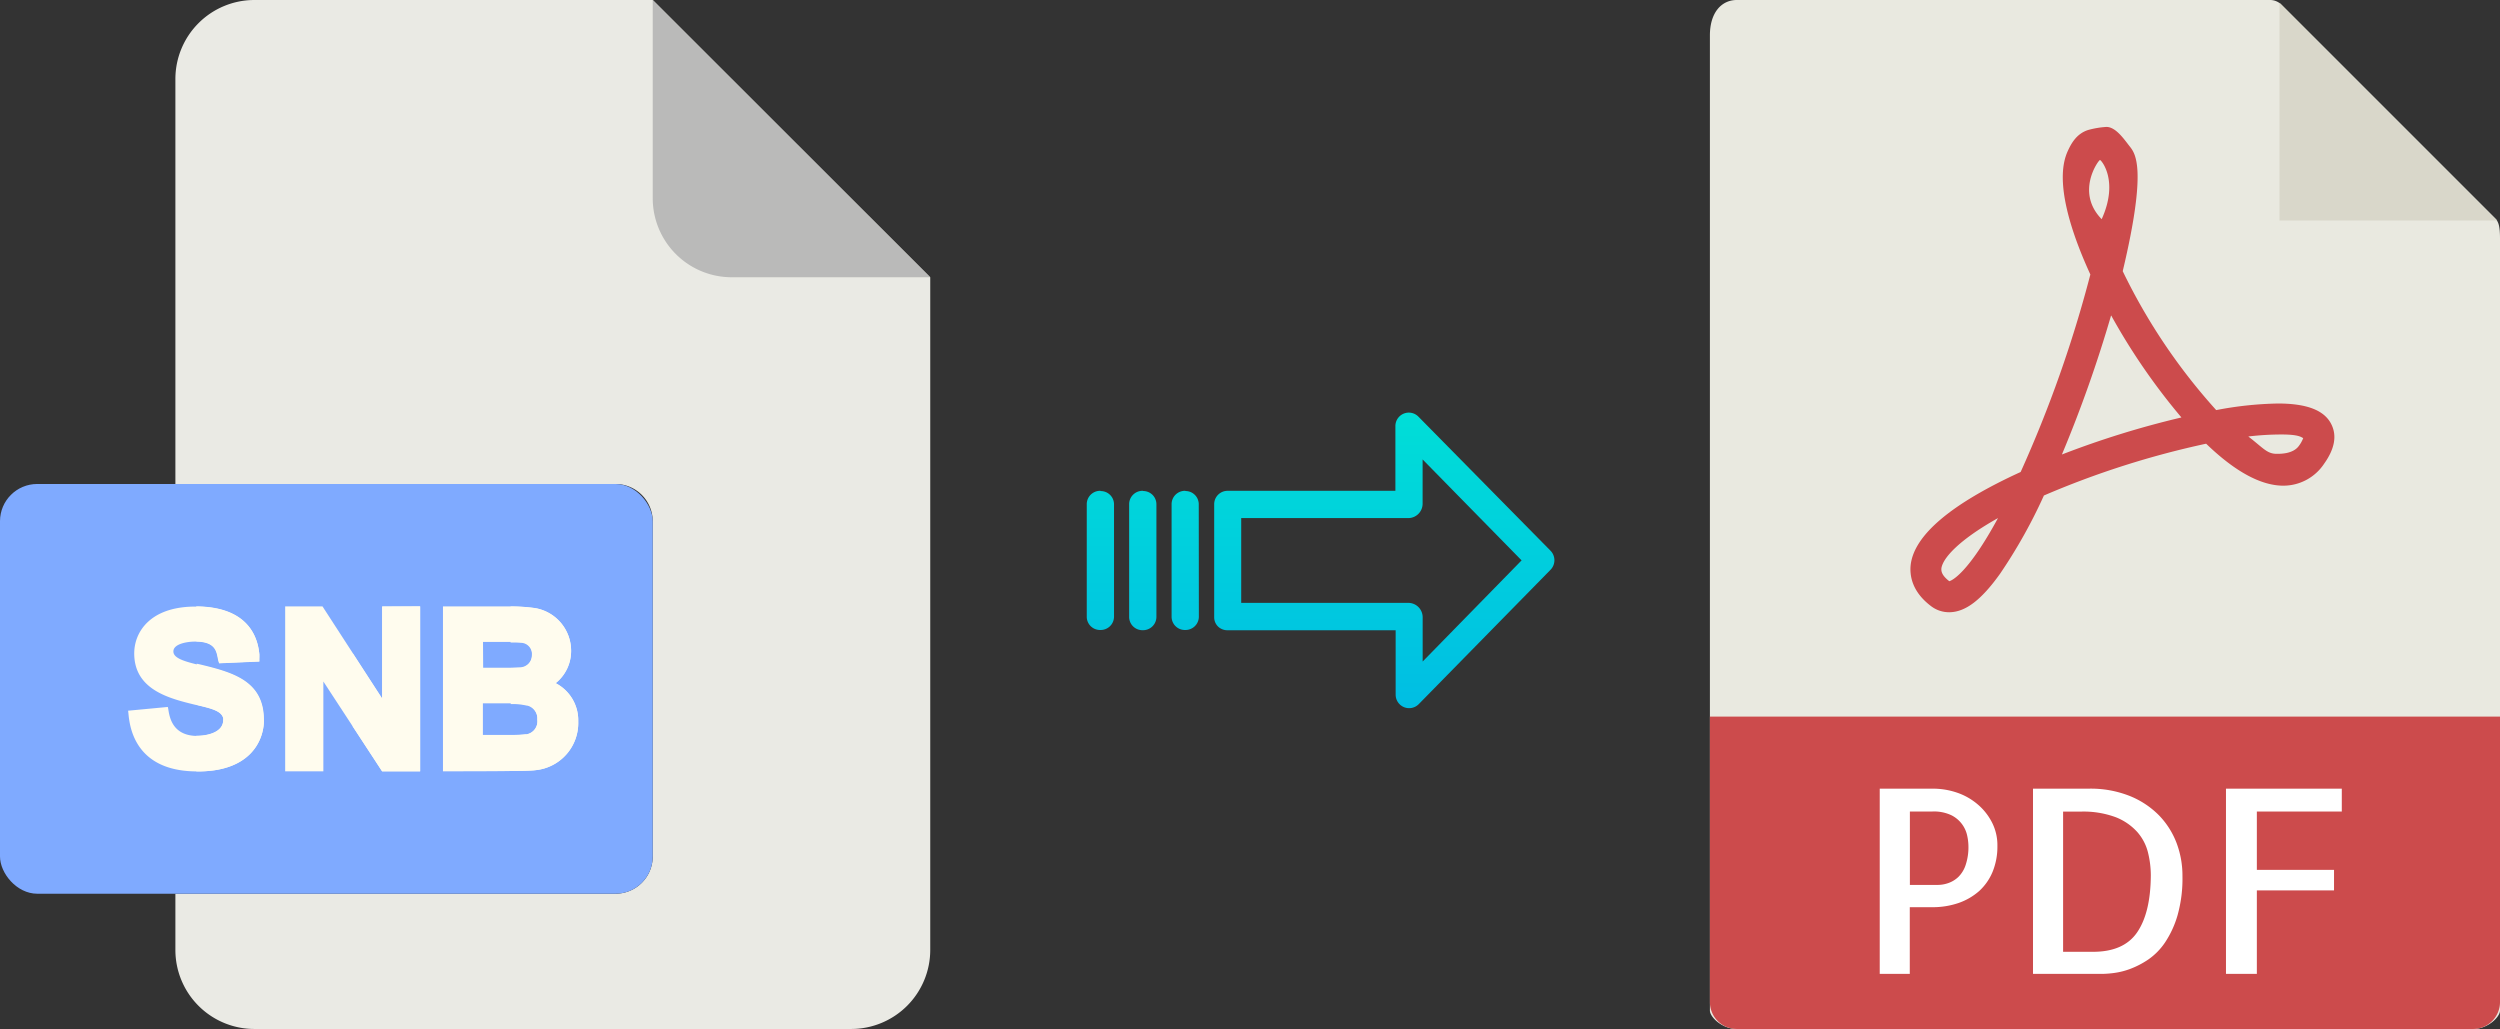 <svg xmlns="http://www.w3.org/2000/svg" xmlns:xlink="http://www.w3.org/1999/xlink" viewBox="0 0 485.92 200"><rect x="0" y="0" width="485.92" height="200" fill="#333333" stroke="none"/><defs><style>.cls-1{fill:#e9e9e0;}.cls-2{fill:#d9d7ca;}.cls-3{fill:#cc4b4c;}.cls-4{fill:#fff;}.cls-5{fill:#eaeae4;}.cls-6{fill:#babab9;}.cls-7{fill:#7faaff;}.cls-8{fill:#fffcee;}.cls-9{fill:url(#linear-gradient);}.cls-10{fill:url(#linear-gradient-2);}.cls-11{fill:url(#linear-gradient-3);}.cls-12{fill:url(#linear-gradient-4);}</style><linearGradient id="linear-gradient" x1="269.01" y1="136.51" x2="269.01" y2="17.31" gradientTransform="matrix(1, 0, 0, -1, 0, 186.59)" gradientUnits="userSpaceOnUse"><stop offset="0" stop-color="#00efd1"/><stop offset="1" stop-color="#00acea"/></linearGradient><linearGradient id="linear-gradient-2" x1="230.36" y1="136.51" x2="230.36" y2="17.31" xlink:href="#linear-gradient"/><linearGradient id="linear-gradient-3" x1="222.12" y1="136.51" x2="222.12" y2="17.31" xlink:href="#linear-gradient"/><linearGradient id="linear-gradient-4" x1="213.87" y1="136.51" x2="213.87" y2="17.31" xlink:href="#linear-gradient"/></defs><title>snb to pdf</title><g id="Layer_2" data-name="Layer 2"><g id="Layer_5_Image" data-name="Layer 5 Image"><path class="cls-1" d="M441.22,0H337.57c-2.88,0-5.22,2.34-5.22,6.88V196.43c0,1.23,2.34,3.57,5.22,3.57H480.7c2.88,0,5.22-2.34,5.22-3.57V46.35c0-2.49-.33-3.29-.92-3.88L443.45.92A3.15,3.15,0,0,0,441.22,0Z"/><polygon class="cls-2" points="443.06 0.54 443.06 42.86 485.38 42.86 443.06 0.54"/><path class="cls-3" d="M378.83,119h0a5.76,5.76,0,0,1-3.46-1.16c-3.71-2.79-4.21-5.89-4-8,.65-5.81,7.84-11.9,21.38-18.1A240.08,240.08,0,0,0,406.3,53.35c-3.57-7.76-7-17.82-4.51-23.72.89-2.07,2-3.66,4-4.34a17,17,0,0,1,3.63-.62c1.8,0,3.38,2.32,4.5,3.75s3.45,4.19-1.33,24.29a114.63,114.63,0,0,0,18.17,27,69.22,69.22,0,0,1,12-1.28c5.59,0,9,1.3,10.36,4,1.14,2.22.68,4.82-1.39,7.71a9.5,9.5,0,0,1-7.93,4.26c-4.34,0-9.4-2.75-15-8.16a170.87,170.87,0,0,0-31.53,10.07,100.61,100.61,0,0,1-8.51,15.19C385.11,116.62,382,119,378.83,119Zm9.51-18.3c-7.64,4.29-10.75,7.81-11,9.8,0,.33-.13,1.19,1.54,2.47C379.44,112.81,382.55,111.39,388.34,100.71ZM437,84.84c2.91,2.24,3.62,3.37,5.52,3.37.84,0,3.22,0,4.33-1.57a6.17,6.17,0,0,0,.82-1.48c-.44-.24-1-.71-4.2-.71A55,55,0,0,0,437,84.84Zm-26.68-23.5a253.15,253.15,0,0,1-9.55,27A176.33,176.33,0,0,1,424,81.14,122.61,122.61,0,0,1,410.36,61.34Zm-2.17-30.23c-.35.12-4.75,6.28.35,11.49C411.92,35.05,408.35,31.06,408.19,31.11Z"/><path class="cls-3" d="M480.7,200H337.57a5.23,5.23,0,0,1-5.22-5.23V139.29H485.92v55.48A5.23,5.23,0,0,1,480.7,200Z"/><path class="cls-4" d="M371.22,189.29h-5.86v-36h10.35a14.47,14.47,0,0,1,4.54.73,12.25,12.25,0,0,1,4,2.2,11.39,11.39,0,0,1,2.88,3.54,9.69,9.69,0,0,1,1.1,4.66,12.89,12.89,0,0,1-.92,5,10.54,10.54,0,0,1-2.59,3.74,12,12,0,0,1-4,2.34,15.49,15.49,0,0,1-5.17.83h-4.35v13Zm0-31.55V172h5.38a6.27,6.27,0,0,0,2.12-.37,5.39,5.39,0,0,0,1.93-1.19,5.79,5.79,0,0,0,1.41-2.32,10.89,10.89,0,0,0,.54-3.69,10,10,0,0,0-.24-2,5.76,5.76,0,0,0-3.13-4,7.92,7.92,0,0,0-3.61-.7h-4.4Z"/><path class="cls-4" d="M424.2,170.29a26.35,26.35,0,0,1-.95,7.6,19,19,0,0,1-2.42,5.27,12.51,12.51,0,0,1-3.29,3.35,16.88,16.88,0,0,1-3.54,1.83,14.28,14.28,0,0,1-3.13.78,20.25,20.25,0,0,1-2.1.17H395.15v-36H406a20.52,20.52,0,0,1,8,1.44,16.76,16.76,0,0,1,5.72,3.83,15.77,15.77,0,0,1,3.39,5.44A18,18,0,0,1,424.2,170.29ZM406.82,185q6,0,8.59-3.81t2.64-11a18.62,18.62,0,0,0-.54-4.45,9.48,9.48,0,0,0-2.07-4,11.08,11.08,0,0,0-4.18-2.89,18,18,0,0,0-6.83-1.1H401V185Z"/><path class="cls-4" d="M438.66,157.74v11.33h15v4h-15v16.22h-6v-36h22.51v4.44Z"/></g><g id="Layer_2-2" data-name="Layer 2"><path class="cls-5" d="M119.62,173.71H34.09v10.93A15.36,15.36,0,0,0,49.45,200h116a15.37,15.37,0,0,0,15.36-15.36V53.89L126.87,0H49.45A15.36,15.36,0,0,0,34.09,15.36V94.07h85.53a7.25,7.25,0,0,1,7.25,7.24h0v65.16A7.25,7.25,0,0,1,119.62,173.71Z"/><path class="cls-6" d="M180.76,53.89,126.87,0V38.53a15.36,15.36,0,0,0,15.36,15.36h38.53Z"/><rect class="cls-7" y="94.07" width="126.87" height="79.64" rx="7.24"/><g id="S"><path class="cls-8" d="M51.3,139.94c0,4-2.65,10.12-13.15,10-13.59-.1-13-11.22-13.26-11.8l7.72-.73c.28.61.08,5.49,5.54,5.63h.24c1.84,0,5-.64,5-3.07a1.49,1.49,0,0,0,0-.33c-.3-1.54-2.74-2-5.16-2.6L38,137c-5-1.22-11.91-2.88-11.91-10,0-4.17,3.12-9.1,11.89-9.1h.17c10.52.08,12,6.47,12.26,9.32,0,.21,0,.42,0,.59a7.42,7.42,0,0,0,0,.78l-7.81.34a3.29,3.29,0,0,1-.17-.5c-.36-1.49-.25-3.67-4.34-3.72a.9.9,0,0,0-.23,0c-1.44,0-4.16.41-4.16,1.91,0,1.24,1.91,1.86,4.39,2.48l1.3.3c6.34,1.49,11.85,3.31,11.85,10.6Z"/><path class="cls-8" d="M51.3,139.94c0,4-2.65,10.12-13.15,10V143h.24c1.84,0,5-.64,5-3.07a1.49,1.49,0,0,0,0-.33c-.3-1.54-2.74-2-5.16-2.6v-8l1.3.3C45.79,130.83,51.3,132.65,51.3,139.94Z"/><path class="cls-8" d="M50.47,128.55l-7.81.34a3.29,3.29,0,0,1-.17-.5c-.36-1.49-.25-3.67-4.34-3.72v-6.81c10.52.08,12,6.47,12.26,9.32,0,.21,0,.42,0,.59a7.42,7.42,0,0,0,0,.78Z"/></g><g id="N"><path class="cls-8" d="M81.66,117.86v32.06H74.27L62.85,132.46v17.46H55.43V117.86h7.25l11.6,17.9v-17.9Z"/><path class="cls-8" d="M81.66,117.86v32.06H74.27l-5.7-8.71V127l5.71,8.81v-17.9Z"/></g><g id="B"><path class="cls-8" d="M108,132.77a8,8,0,0,0,3-6.33,8.41,8.41,0,0,0-7-8.25,33.56,33.56,0,0,0-4.77-.32H86.1v32.05c.84,0,10.69,0,13.15-.06.67,0,4,0,4.92-.17a9.21,9.21,0,0,0,8.22-9.47,8.12,8.12,0,0,0-4.41-7.44Zm-14.12-8c.64,0,3.38,0,5.39,0,.2,0,1.19,0,2,.05a2.18,2.18,0,0,1,2.14,2.41,2.4,2.4,0,0,1-2.42,2.48c-.32,0-.94.05-1.69.07-1.75,0-4.23,0-5.39,0Zm8.37,17.93,0,0a26.9,26.9,0,0,1-3,.15c-1.9,0-4.15,0-5.39,0v-6.14c1,0,3.32,0,5.39,0a12.26,12.26,0,0,1,3.21.32.22.22,0,0,1,.11,0,2.66,2.66,0,0,1,1.86,2.78A2.56,2.56,0,0,1,102.23,142.74Z"/></g><path class="cls-8" d="M112.39,140.21a9.21,9.21,0,0,1-8.22,9.47c-1,.12-4.27.17-4.92.17v-6.94a26.9,26.9,0,0,0,3-.15l0,0a2.56,2.56,0,0,0,2.2-2.81,2.66,2.66,0,0,0-1.86-2.78.22.22,0,0,0-.11,0,12.26,12.26,0,0,0-3.21-.32v-6.95c.75,0,1.37,0,1.69-.07a2.4,2.4,0,0,0,2.42-2.48,2.18,2.18,0,0,0-2.14-2.41c-.77-.07-1.72-.05-2-.05v-7a33.56,33.56,0,0,1,4.77.32,8.41,8.41,0,0,1,7,8.25,8,8,0,0,1-3,6.33A8.12,8.12,0,0,1,112.39,140.21Z"/></g><g id="Layer_3" data-name="Layer 3"><path class="cls-9" d="M275.71,81a2.61,2.61,0,0,0-4.49,1.85V95.4H238.61A2.6,2.6,0,0,0,236,98v22a2.5,2.5,0,0,0,.77,1.8,2.62,2.62,0,0,0,1.88.7h32.62V135a2.62,2.62,0,0,0,4.5,1.85l25.6-26.1a2.65,2.65,0,0,0,0-3.71Zm.81,47.58v-8.63a2.8,2.8,0,0,0-2.7-2.77H241.25V100.7h32.56a2.8,2.8,0,0,0,2.7-2.77V89.3l19.24,19.62Z"/><path class="cls-10" d="M230.37,95.4h0A2.6,2.6,0,0,0,227.72,98v0l0,21.89a2.58,2.58,0,0,0,2.59,2.56h.06a2.6,2.6,0,0,0,2.65-2.55v0L233,98a2.58,2.58,0,0,0-2.59-2.56Z"/><path class="cls-11" d="M222.12,95.4h0A2.6,2.6,0,0,0,219.47,98v21.93a2.58,2.58,0,0,0,2.58,2.56h.07a2.6,2.6,0,0,0,2.65-2.55V98a2.57,2.57,0,0,0-2.58-2.56Z"/><path class="cls-12" d="M213.88,95.4h0A2.6,2.6,0,0,0,211.23,98v0l0,21.89a2.58,2.58,0,0,0,2.59,2.56h.06a2.6,2.6,0,0,0,2.65-2.55v0l0-21.89a2.58,2.58,0,0,0-2.59-2.56Z"/></g></g></svg>